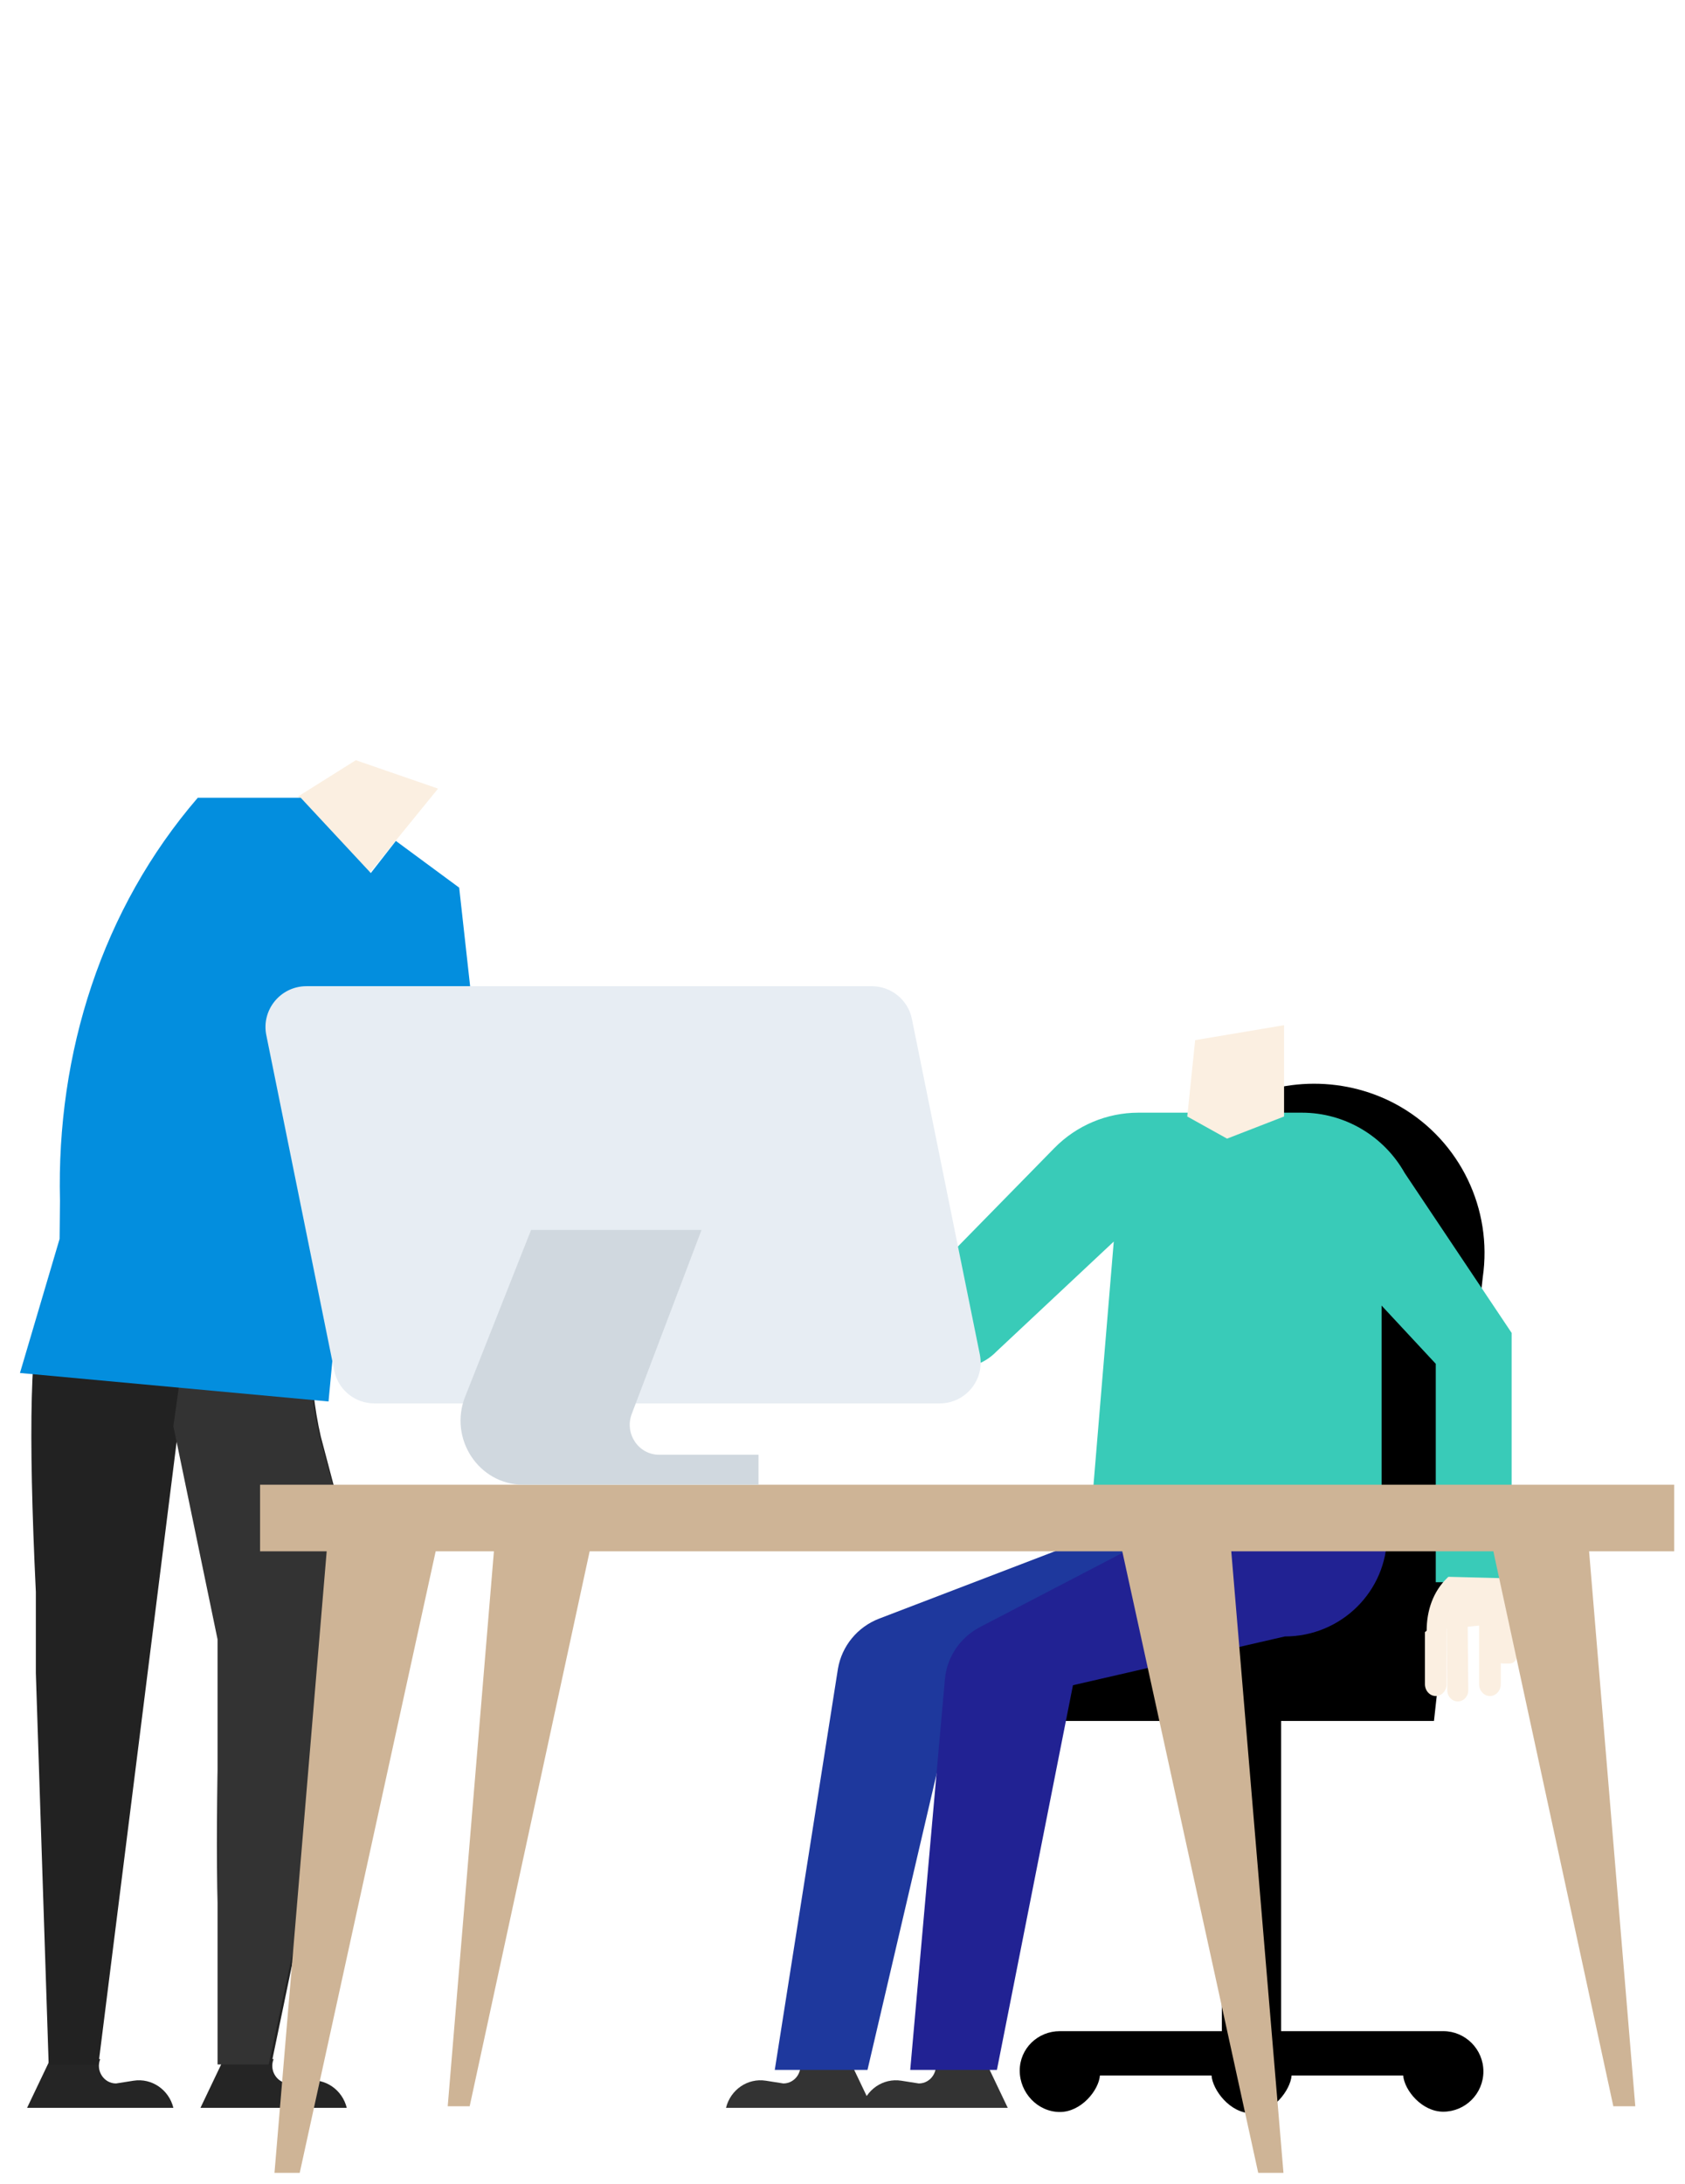 <?xml version="1.0" encoding="UTF-8"?>
<svg width="311px" height="403px" viewBox="0 0 311 403" version="1.1" xmlns="http://www.w3.org/2000/svg" xmlns:xlink="http://www.w3.org/1999/xlink">
    <!-- Generator: Sketch 51.1 (57501) - http://www.bohemiancoding.com/sketch -->
    <title>Artboard 2 Copy</title>
    <desc>Created with Sketch.</desc>
    <defs></defs>
    <g id="Artboard-2-Copy" stroke="none" stroke-width="1" fill="none" fill-rule="evenodd">
        <g id="Group-5" transform="translate(3, 140)" fill-rule="nonzero">
            <g id="signup-bg">
                <polygon id="Rectangle" fill="#FBEFE1" points="52 7 62.671 0.296 77.854 5.538 65.267 21.007"></polygon>
                <path d="M6.291,240 L2,249 L29,249 C28.173,245.637 24.993,243.469 21.657,243.992 L18.419,244.501 C16.163,244.501 14.632,242.141 15.499,240 L6.291,240 Z" id="Fill-11" fill="#252525"></path>
                <path d="M38.292,240 L34,249 L61,249 C60.173,245.637 56.994,243.469 53.656,243.992 L50.42,244.501 C48.165,244.501 46.634,242.141 47.5,240 L38.292,240 Z" id="Fill-13" fill="#252525"></path>
                <path d="M5.984,241 L3.617,168.778 L3.617,153.793 C2.168,123.622 2.616,105.98 4.959,100.866 L9.072,89 L55.834,89 L55.43,91.269 C53.605,101.525 53.867,114.931 56.201,125.083 L63.271,151.82 C64.199,155.329 64.242,159.012 63.395,162.542 L47.076,241 L37.894,241 L37.204,212.095 C36.587,193.15 37.894,162.542 37.894,162.542 L29.965,123.207 L15.167,241 L5.984,241 Z" id="Fill-21" fill="#222222"></path>
                <path d="M33.766,89 L55.602,89 L55.187,91.269 C53.311,101.525 53.58,114.931 55.979,125.083 L63.25,151.82 C64.205,155.329 64.248,159.012 63.378,162.542 L46.597,241 L37.154,241 C37.154,188.694 37.154,162.542 37.154,162.542 L29,123.207 L33.766,89 Z" id="Fill-23" fill="#333333"></path>
                <path d="M90.032,45.373 L85.26,55.406 L81.751,23.814 L70.066,15.195 L65.442,21.124 L52.5,7.22 L33.508,7.22 C15.84,27.729 7.399,54.288 8.071,81.594 L8,88.636 L0.684,113.385 L57.635,118.643 L58.635,108.057 L74.142,101.008 L58.635,77.8 L65.442,59.752 L72.171,51.163 L82.095,79.292 L98.431,75.859 L106.161,47.801 L90.032,45.373 Z" id="Fill-27" fill="#038EDE"></path>
                <path d="M263.377,234.849 L233.451,234.849 L233.451,177.603 L261.669,177.603 L270.671,95.739 C272.513,83.155 266.503,70.659 255.487,64.255 C245.714,58.574 233.294,58.574 223.548,64.304 L207.485,73.526 L207.485,154.285 L185,177.603 L222.518,177.603 L222.518,234.849 L192.624,234.849 C188.529,234.849 185.21,238.055 185.21,242.138 C185.21,246.222 188.529,249.766 192.624,249.766 C196.575,249.766 199.796,245.753 200.016,243.027 L220.607,243.027 C220.827,245.753 224.049,250 228,250 C231.953,250 235.173,245.753 235.392,243.027 L255.985,243.027 C256.205,245.753 259.425,249.712 263.377,249.712 C267.472,249.712 270.791,246.365 270.791,242.281 C270.791,238.198 267.472,234.849 263.377,234.849" id="Fill-31" fill="#000000"></path>
                <path d="M178.709,240 L183,249 L156,249 C156.827,245.637 160.006,243.469 163.343,243.992 L166.581,244.501 C168.836,244.501 170.366,242.141 169.501,240 L178.709,240 Z" id="Fill-33" fill="#333333"></path>
                <path d="M153.708,240 L158,249 L131,249 C131.829,245.637 135.006,243.469 138.344,243.992 L141.58,244.501 C143.835,244.501 145.366,242.141 144.5,240 L153.708,240 Z" id="Fill-35" fill="#333333"></path>
                <path d="M157.113,242 L172.345,176.758 L201.715,162.007 L219.539,162.007 L234,140 L197.68,144 L159.283,158.709 C155.269,160.246 152.371,163.766 151.657,167.972 L140,242 L157.113,242 Z" id="Fill-37" fill="#1E389D"></path>
                <path d="M208.547,144.304 L177.876,160.276 C174.23,162.176 171.797,165.767 171.407,169.828 L165,242 L181,242 L195.035,171.007 L234.141,162.008 C244.556,162.008 253,153.647 253,143.335 L253,140 L208.547,144.304 Z" id="Fill-39" fill="#212293"></path>
                <path d="M207.126,65.344 L237.281,65.344 C245.143,65.344 252.395,69.602 256.273,76.493 L276,105.985 L276,152 L262,152 L262,111.694 L252,100.946 L252,143.939 L198.001,143.939 L202.566,89.13 L180.91,109.428 C176.192,114.28 168.144,113.062 165.049,107.027 L146,69.898 L155.503,64 L172.333,91.541 L191.589,71.888 C195.691,67.702 201.286,65.344 207.126,65.344" id="Fill-41" fill="#39CBB8"></path>
                <polygon id="Rectangle-2" fill="#FBEFE1" points="217.591 51.956 234 49.2 234 66.048 223.479 70.135 216.132 66.048"></polygon>
                <path d="M262,173 C260.894,173 260,172.019 260,170.809 L260,161.204 L264,158 L264,170.809 C264,172.019 263.104,173 262,173" id="Fill-53" fill="#FBEFE1"></path>
                <path d="M266.063,174 C265.001,174 264.137,173.09 264.126,171.96 L264,158 L267.874,158 L268,171.92 C268.01,173.065 267.141,174 266.063,174" id="Fill-55" fill="#FBEFE1"></path>
                <path d="M271.999,173 C270.895,173 270,172.019 270,170.809 L270,158 L274,158 L274,170.809 C274,172.019 273.105,173 271.999,173" id="Fill-57" fill="#FBEFE1"></path>
                <path d="M275.645,167 L274.355,167 C273.606,167 273,166.331 273,165.504 L273,158 L277,158 L277,165.504 C277,166.331 276.394,167 275.645,167" id="Fill-59" fill="#FBEFE1"></path>
                <path d="M277,159.308 L277,155.027 L275.397,151.278 L264.329,151 L264.152,151.169 C261.506,153.698 260.317,157.233 260.317,160.969 L260,161 L277,159.308 Z" id="Fill-61" fill="#FBEFE1"></path>
                <polygon id="Fill-63" fill="#CEB496" points="306 134 233.161 134 45 134 45 146.29 57.296 146.29 47.661 261 52.319 261 77.413 146.29 88.162 146.29 79.635 248.71 83.688 248.71 105.833 146.29 204.136 146.29 229.229 261 233.889 261 224.255 146.29 233.161 146.29 272.626 146.29 294.772 248.71 298.825 248.71 290.298 146.29 306 146.29"></polygon>
                <path d="M170.429,119 L66.111,119 C62.508,119 59.404,116.47 58.691,112.951 L46.152,51.033 C45.207,46.362 48.79,42 53.571,42 L157.891,42 C161.493,42 164.597,44.53 165.31,48.049 L177.848,109.968 C178.794,114.638 175.211,119 170.429,119" id="Fill-105" fill="#E7EDF3"></path>
                <path d="M95.016,87 L126.475,87 L113.602,120.94 C112.227,124.564 114.841,128.471 118.641,128.471 L137,128.471 L137,134 L93.562,134 C85.37,134 79.783,125.516 82.855,117.746 L95.016,87 Z" id="Fill-107" fill="#D0D8DF"></path>
            </g>
        </g>
    </g>
</svg>